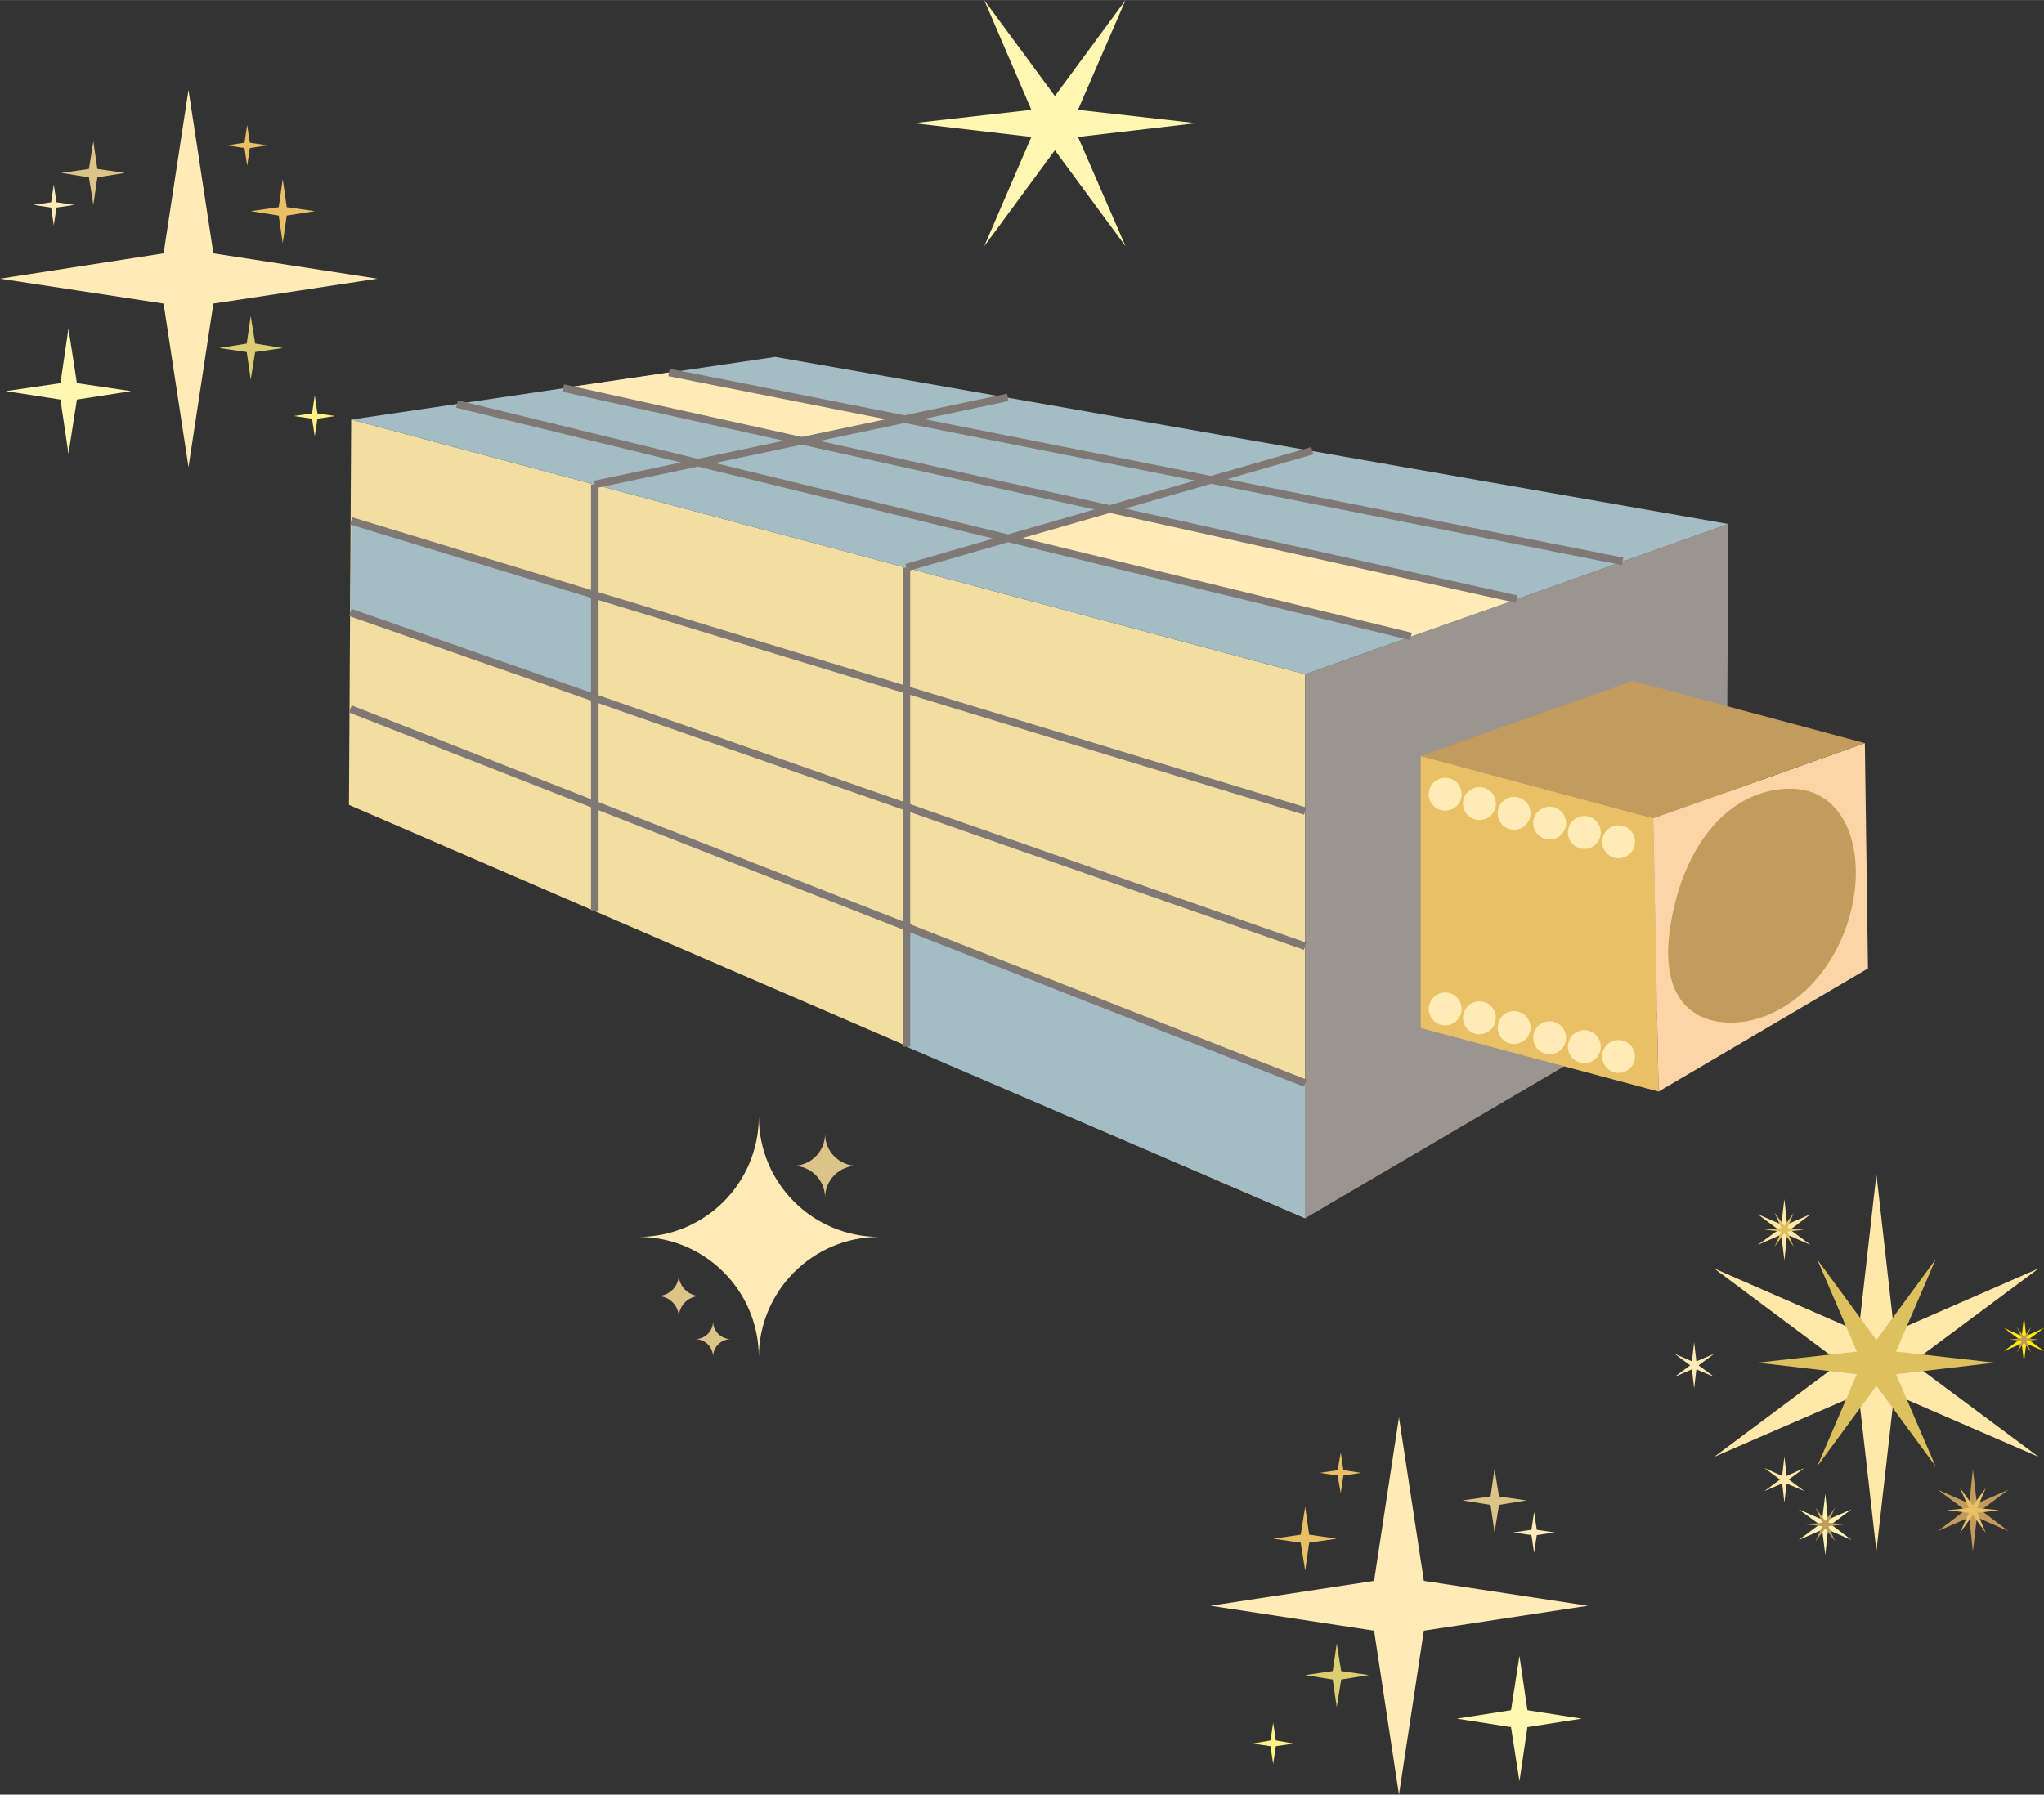 <?xml version="1.0" encoding="UTF-8"?>
<!DOCTYPE svg PUBLIC "-//W3C//DTD SVG 1.1//EN" "http://www.w3.org/Graphics/SVG/1.1/DTD/svg11.dtd">
<!-- Creator: CorelDRAW -->
<svg xmlns="http://www.w3.org/2000/svg" xml:space="preserve" width="20.64mm" height="18.127mm" version="1.1" style="shape-rendering:geometricPrecision; text-rendering:geometricPrecision; image-rendering:optimizeQuality; fill-rule:evenodd; clip-rule:evenodd"
viewBox="0 0 45.98 40.38"
 xmlns:xlink="http://www.w3.org/1999/xlink"
 xmlns:xodm="http://www.corel.com/coreldraw/odm/2003">
 <rect x="0" y="0" width="45.98" height="40.38" fill="#333333" stroke="none"/>
 <defs>
  <style type="text/css">
   <![CDATA[
    .str0 {stroke:#7F7875;stroke-width:0.17;stroke-miterlimit:22.926}
    .fil7 {fill:none}
    .fil6 {fill:#FFEBB5}
    .fil4 {fill:#FCD5A6}
    .fil3 {fill:#EAC066}
    .fil1 {fill:#9C948E}
    .fil2 {fill:#A4BCC4}
    .fil5 {fill:#C39B5D}
    .fil0 {fill:#F2DEA1}
    .fil9 {fill:#FFF7B2;fill-rule:nonzero}
    .fil13 {fill:#FFF383;fill-rule:nonzero}
    .fil12 {fill:#DCCF73;fill-rule:nonzero}
    .fil18 {fill:#FFED00;fill-rule:nonzero}
    .fil8 {fill:#FFEBB5;fill-rule:nonzero}
    .fil10 {fill:#EAC066;fill-rule:nonzero}
    .fil15 {fill:#DDC15F;fill-rule:nonzero}
    .fil16 {fill:#C39B5D;fill-rule:nonzero}
    .fil11 {fill:#DCC387;fill-rule:nonzero}
    .fil17 {fill:#FBF2B3;fill-rule:nonzero}
    .fil14 {fill:#FFE8A9;fill-rule:nonzero}
   ]]>
  </style>
 </defs>
 <g id="Слой_x0020_1">
  <g id="_1859936399104">
   <g>
    <polygon class="fil0" points="7.9,9.44 29.36,15.17 29.36,27.41 7.85,18.11 "/>
    <polygon class="fil1" points="38.82,21.86 38.88,11.79 29.36,15.17 29.36,27.41 "/>
    <polygon class="fil2" points="17.44,8.03 38.88,11.79 29.36,15.17 7.9,9.44 "/>
    <polygon class="fil3" points="31.96,17.01 37.19,18.41 37.31,24.56 31.96,23.13 "/>
    <polygon class="fil4" points="37.19,18.41 41.95,16.72 42.02,21.79 37.31,24.56 "/>
    <polygon class="fil5" points="36.73,15.32 41.95,16.72 37.19,18.41 31.96,17.01 "/>
    <path class="fil5" d="M39.96 17.77c2.48,-0.39 2.33,3.95 -0.15,5.05 -0.89,0.4 -2.55,0.33 -2.25,-1.88 0.23,-1.67 1.11,-2.97 2.39,-3.17z"/>
    <g>
     <circle class="fil6" cx="36.41" cy="18.94" r="0.37"/>
     <circle class="fil6" cx="35.64" cy="18.73" r="0.37"/>
     <circle class="fil6" cx="34.06" cy="18.3" r="0.37"/>
     <circle class="fil6" cx="34.86" cy="18.52" r="0.37"/>
     <circle class="fil6" cx="33.28" cy="18.08" r="0.37"/>
     <circle class="fil6" cx="32.51" cy="17.87" r="0.37"/>
     <circle class="fil6" cx="36.41" cy="23.77" r="0.37"/>
     <circle class="fil6" cx="35.64" cy="23.55" r="0.37"/>
     <circle class="fil6" cx="34.06" cy="23.12" r="0.37"/>
     <circle class="fil6" cx="34.86" cy="23.35" r="0.37"/>
     <circle class="fil6" cx="33.28" cy="22.9" r="0.37"/>
     <circle class="fil6" cx="32.51" cy="22.7" r="0.37"/>
    </g>
    <polygon class="fil2" points="20.39,20.85 20.39,23.55 29.36,27.41 29.36,24.37 "/>
    <polygon class="fil2" points="7.9,11.72 7.88,13.78 13.38,15.7 13.38,13.39 "/>
    <polygon class="fil6" points="22.69,12.11 24.96,11.46 34.12,13.48 31.74,14.32 "/>
    <polygon class="fil6" points="18.02,9.92 20.35,9.43 15.05,8.38 12.67,8.73 "/>
    <g>
     <line class="fil7 str0" x1="20.39" y1="12.77" x2="20.39" y2= "23.55" />
     <line class="fil7 str0" x1="13.38" y1="10.9" x2="13.38" y2= "20.5" />
     <line class="fil7 str0" x1="29.36" y1="21.29" x2="7.88" y2= "13.78" />
     <line class="fil7 str0" x1="7.9" y1="11.72" x2="29.36" y2= "18.25" />
     <line class="fil7 str0" x1="29.36" y1="24.37" x2="7.88" y2= "15.95" />
     <line class="fil7 str0" x1="20.39" y1="12.77" x2="29.52" y2= "10.14" />
     <line class="fil7 str0" x1="13.38" y1="10.9" x2="22.67" y2= "8.94" />
     <line class="fil7 str0" x1="34.12" y1="13.48" x2="12.67" y2= "8.73" />
     <line class="fil7 str0" x1="10.28" y1="9.09" x2="31.74" y2= "14.32" />
     <line class="fil7 str0" x1="15.05" y1="8.38" x2="36.5" y2= "12.63" />
    </g>
   </g>
   <g>
    <polygon class="fil8" points="4.24,2.02 4.8,5.7 8.49,6.27 4.8,6.83 4.24,10.51 3.68,6.83 -0,6.27 3.68,5.7 "/>
    <polygon class="fil9" points="1.54,7.39 1.73,8.62 2.95,8.8 1.73,8.99 1.54,10.21 1.36,8.99 0.13,8.8 1.36,8.62 "/>
    <polygon class="fil10" points="6.36,4.03 6.45,4.66 7.08,4.75 6.45,4.85 6.36,5.47 6.27,4.85 5.64,4.75 6.27,4.66 "/>
    <polygon class="fil11" points="2.1,3.18 2.19,3.8 2.81,3.89 2.19,3.99 2.1,4.61 2,3.99 1.38,3.89 2,3.8 "/>
    <polygon class="fil12" points="5.64,7.11 5.74,7.73 6.36,7.83 5.74,7.92 5.64,8.54 5.55,7.92 4.93,7.83 5.55,7.73 "/>
    <polygon class="fil10" points="5.56,2.81 5.62,3.21 6.02,3.27 5.62,3.33 5.56,3.73 5.5,3.33 5.1,3.27 5.5,3.21 "/>
    <polygon class="fil13" points="7.08,8.89 7.14,9.3 7.54,9.36 7.14,9.42 7.08,9.82 7.02,9.42 6.61,9.36 7.02,9.3 "/>
    <polygon class="fil8" points="1.21,4.15 1.27,4.55 1.67,4.61 1.27,4.67 1.21,5.07 1.15,4.67 0.75,4.61 1.15,4.55 "/>
   </g>
   <g>
    <path class="fil8" d="M17.07 25.12c0,1.5 -1.21,2.71 -2.71,2.71 1.5,0 2.71,1.21 2.71,2.71 0,-1.49 1.21,-2.71 2.71,-2.71 -1.5,0 -2.71,-1.21 -2.71,-2.71z"/>
    <path class="fil11" d="M18.56 25.51c0,0.4 -0.32,0.72 -0.72,0.72 0.4,0 0.72,0.32 0.72,0.72 0,-0.4 0.32,-0.72 0.72,-0.72 -0.4,0 -0.72,-0.32 -0.72,-0.72z"/>
    <path class="fil11" d="M16.04 29.73c0,0.22 -0.18,0.4 -0.4,0.4 0.22,0 0.4,0.18 0.4,0.4 0,-0.22 0.18,-0.4 0.4,-0.4 -0.22,0 -0.4,-0.18 -0.4,-0.4z"/>
    <path class="fil11" d="M15.27 28.68c0,0.26 -0.21,0.48 -0.48,0.48 0.26,0 0.48,0.21 0.48,0.48 0,-0.26 0.21,-0.48 0.48,-0.48 -0.26,0 -0.48,-0.21 -0.48,-0.48z"/>
   </g>
   <g>
    <polygon class="fil14" points="42.21,26.42 42.61,29.96 45.86,28.54 43.01,30.66 45.86,32.78 42.61,31.37 42.21,34.9 41.81,31.37 38.56,32.78 41.4,30.66 38.56,28.54 41.81,29.96 "/>
    <polygon class="fil15" points="44.87,30.66 42.65,30.92 43.54,32.99 42.21,31.18 40.88,32.99 41.77,30.92 39.54,30.66 41.77,30.41 40.88,28.34 42.21,30.15 43.54,28.34 42.65,30.41 "/>
    <polygon class="fil16" points="44.38,33.06 44.47,33.83 45.18,33.52 44.56,33.98 45.18,34.45 44.47,34.14 44.38,34.91 44.3,34.14 43.59,34.45 44.21,33.98 43.59,33.52 44.3,33.83 "/>
    <polygon class="fil10" points="44.97,33.98 44.48,34.04 44.67,34.49 44.38,34.09 44.09,34.49 44.29,34.04 43.8,33.98 44.29,33.93 44.09,33.48 44.38,33.87 44.67,33.48 44.48,33.93 "/>
    <polygon class="fil14" points="40.14,26.98 40.2,27.55 40.73,27.32 40.27,27.67 40.73,28.01 40.2,27.78 40.14,28.36 40.07,27.78 39.54,28.01 40.01,27.67 39.54,27.32 40.07,27.55 "/>
    <polygon class="fil15" points="40.57,27.67 40.21,27.71 40.35,28.05 40.14,27.75 39.92,28.05 40.07,27.71 39.7,27.67 40.07,27.63 39.92,27.29 40.14,27.58 40.35,27.29 40.21,27.63 "/>
    <polygon class="fil17" points="41.06,33.61 41.12,34.19 41.65,33.96 41.19,34.3 41.65,34.65 41.12,34.42 41.06,34.99 40.99,34.42 40.46,34.65 40.93,34.3 40.46,33.96 40.99,34.19 "/>
    <polygon class="fil16" points="41.49,34.3 41.13,34.34 41.28,34.68 41.06,34.39 40.84,34.68 40.99,34.34 40.62,34.3 40.99,34.26 40.84,33.92 41.06,34.22 41.28,33.92 41.13,34.26 "/>
    <polygon class="fil14" points="40.14,32.77 40.19,33.21 40.59,33.03 40.24,33.29 40.59,33.55 40.19,33.38 40.14,33.81 40.09,33.38 39.69,33.55 40.04,33.29 39.69,33.03 40.09,33.21 "/>
    <polygon class="fil18" points="45.53,29.62 45.58,30.06 45.98,29.88 45.63,30.14 45.98,30.4 45.58,30.23 45.53,30.66 45.48,30.23 45.08,30.4 45.43,30.14 45.08,29.88 45.48,30.06 "/>
    <polygon class="fil16" points="45.86,30.14 45.58,30.17 45.69,30.43 45.53,30.21 45.37,30.43 45.48,30.17 45.2,30.14 45.48,30.11 45.37,29.86 45.53,30.08 45.69,29.86 45.58,30.11 "/>
    <polygon class="fil8" points="38.11,30.2 38.16,30.63 38.56,30.46 38.21,30.72 38.56,30.98 38.16,30.81 38.11,31.24 38.06,30.81 37.67,30.98 38.02,30.72 37.67,30.46 38.06,30.63 "/>
   </g>
   <polygon class="fil9" points="26.91,2.77 24.25,3.08 25.32,5.54 23.73,3.38 22.14,5.54 23.2,3.08 20.55,2.77 23.2,2.47 22.14,0 23.73,2.16 25.32,0 24.25,2.47 "/>
   <g>
    <polygon class="fil8" points="31.47,31.89 30.91,35.57 27.23,36.13 30.91,36.69 31.47,40.38 32.03,36.69 35.72,36.13 32.03,35.57 "/>
    <polygon class="fil9" points="34.18,37.26 33.99,38.48 32.77,38.67 33.99,38.86 34.18,40.08 34.36,38.86 35.58,38.67 34.36,38.48 "/>
    <polygon class="fil10" points="29.36,33.9 29.26,34.53 28.64,34.62 29.26,34.71 29.36,35.34 29.45,34.71 30.07,34.62 29.45,34.53 "/>
    <polygon class="fil11" points="33.62,33.05 33.53,33.67 32.9,33.76 33.53,33.86 33.62,34.48 33.72,33.86 34.34,33.76 33.72,33.67 "/>
    <polygon class="fil12" points="30.07,36.98 29.98,37.6 29.36,37.69 29.98,37.79 30.07,38.41 30.17,37.79 30.79,37.69 30.17,37.6 "/>
    <polygon class="fil10" points="30.16,32.68 30.09,33.08 29.69,33.14 30.09,33.2 30.16,33.6 30.22,33.2 30.62,33.14 30.22,33.08 "/>
    <polygon class="fil13" points="28.64,38.76 28.58,39.16 28.18,39.23 28.58,39.29 28.64,39.69 28.7,39.29 29.1,39.23 28.7,39.16 "/>
    <polygon class="fil8" points="34.51,34.02 34.45,34.42 34.04,34.48 34.45,34.54 34.51,34.94 34.57,34.54 34.97,34.48 34.57,34.42 "/>
   </g>
  </g>
 </g>
</svg>
